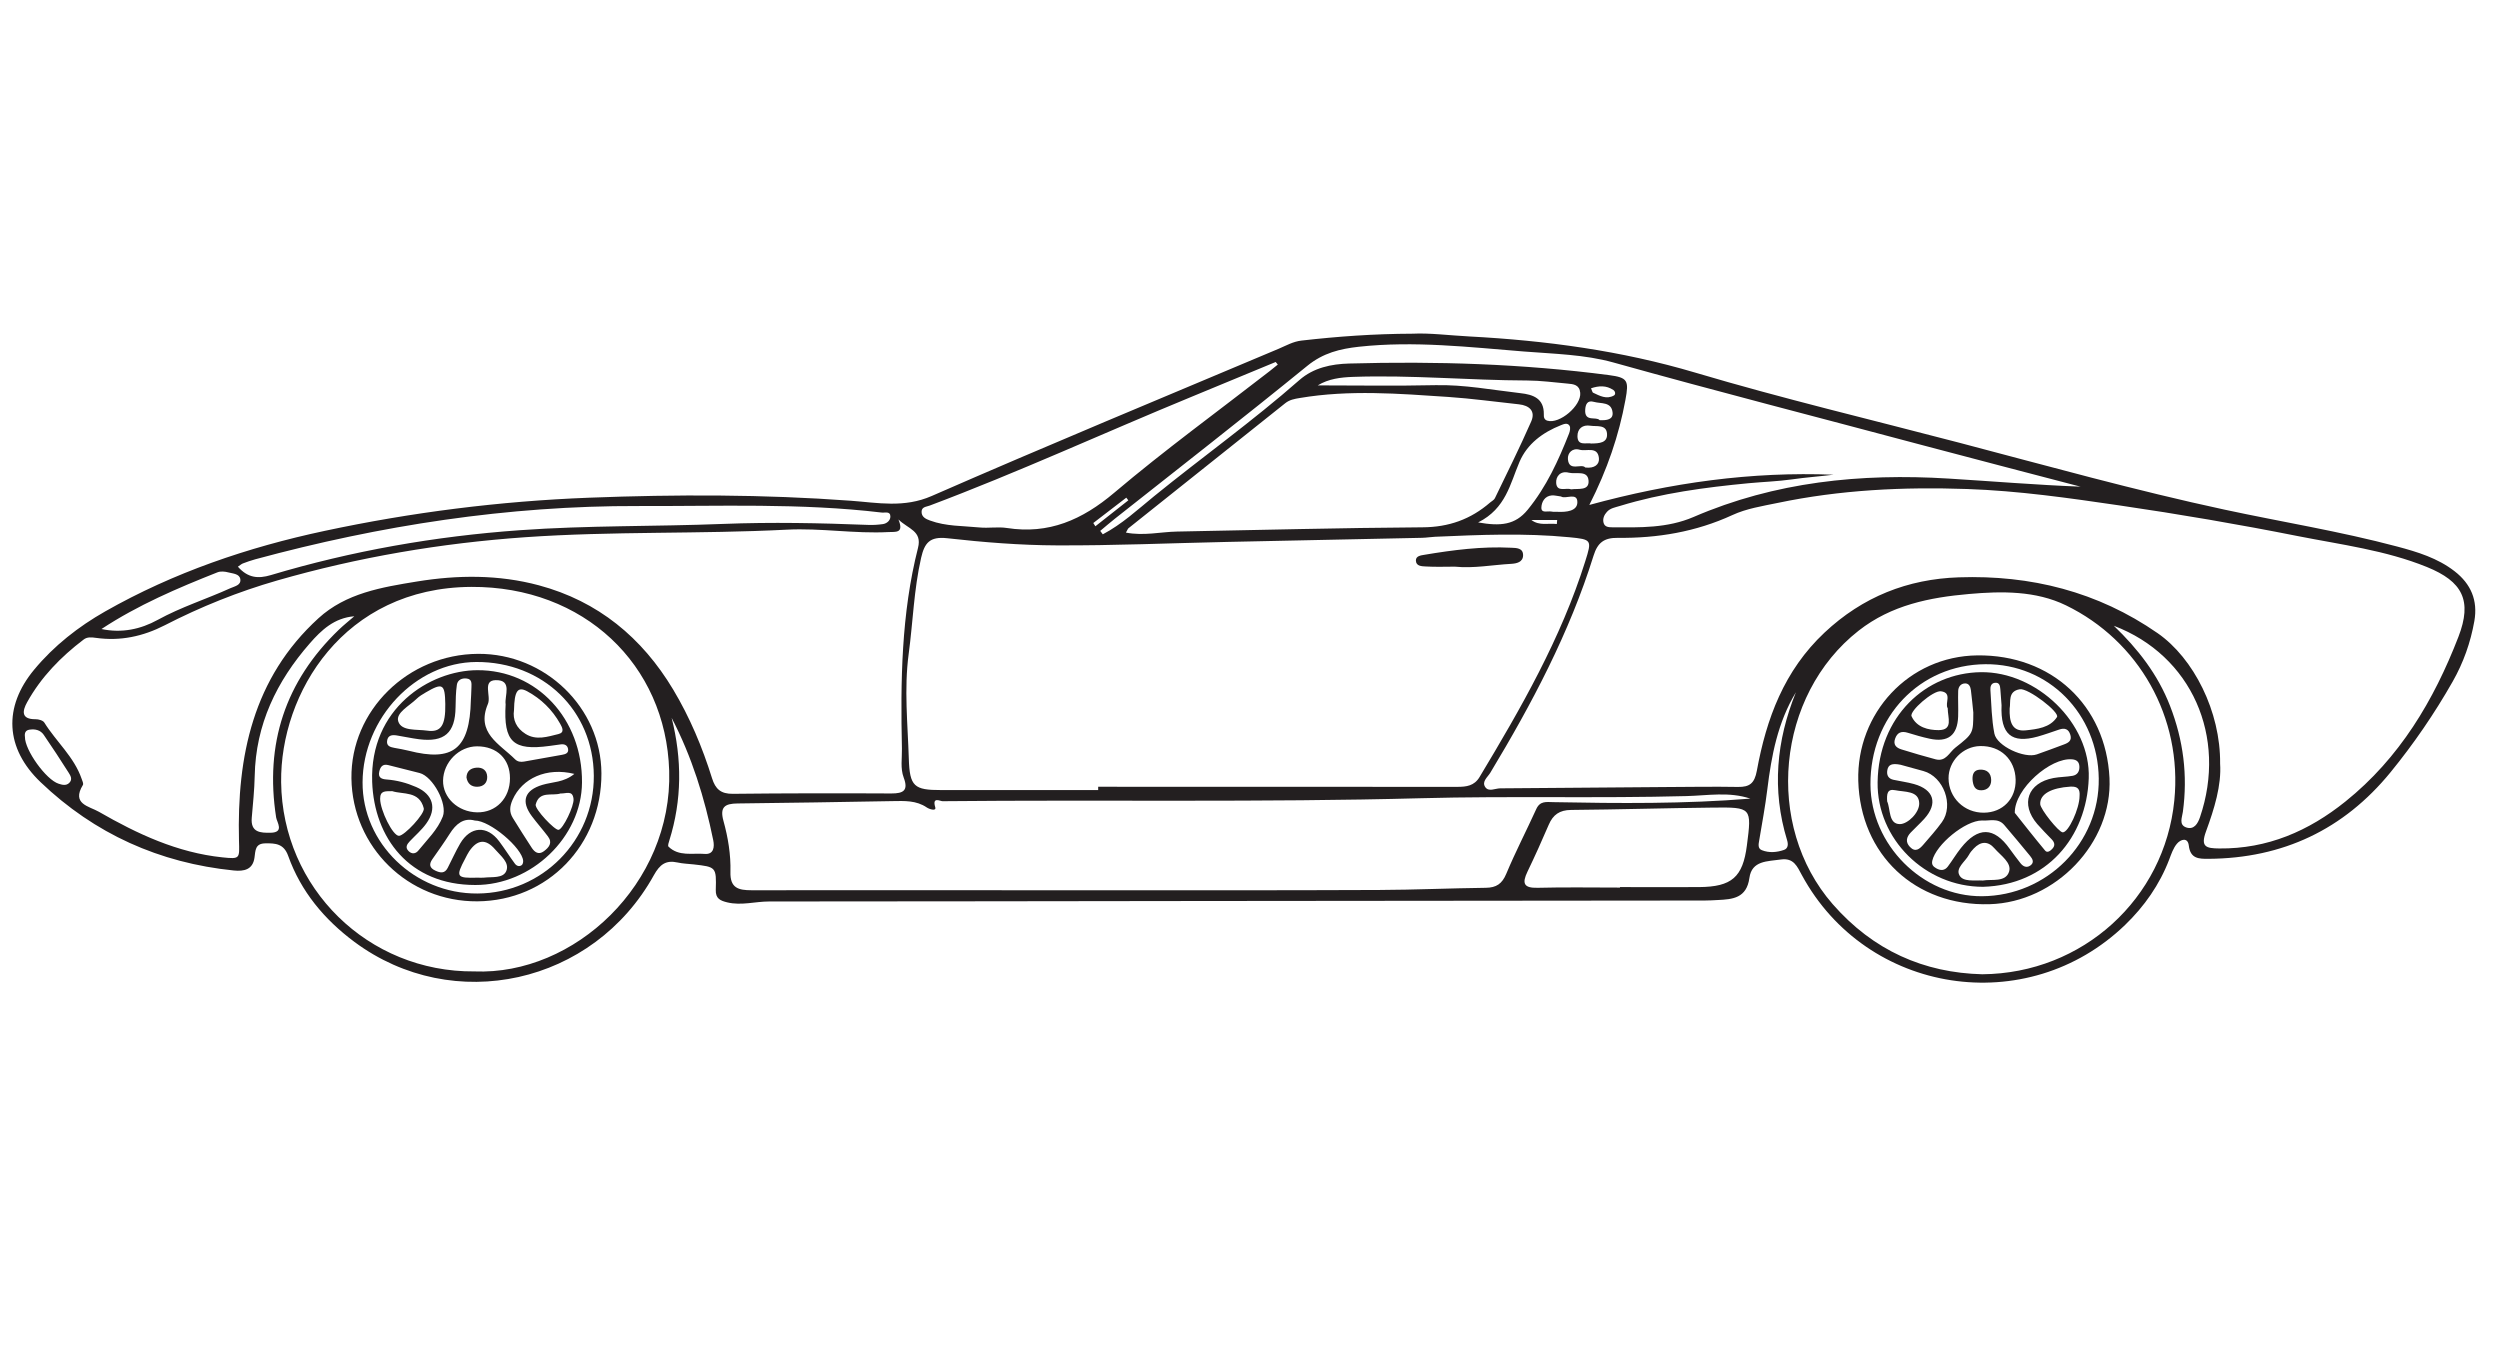 <?xml version="1.0" encoding="UTF-8"?>
<svg xmlns="http://www.w3.org/2000/svg" xmlns:xlink="http://www.w3.org/1999/xlink" width="215.716pt" height="116.024pt" viewBox="0 0 215.716 116.024" version="1.1">
<g id="surface1">
<path style=" stroke:none;fill-rule:evenodd;fill:rgb(13.73%,12.16%,12.549%);fill-opacity:1;" d="M 94.516 45.41 C 94.453 45.316 94.395 45.223 94.336 45.129 C 95.285 44.398 96.234 43.672 97.184 42.941 C 97.242 43.02 97.301 43.098 97.359 43.172 C 96.41 43.918 95.461 44.664 94.516 45.41 M 134.363 44.871 C 134.352 44.984 134.344 45.102 134.332 45.215 C 133.602 45.125 132.832 45.395 132.141 44.871 Z M 137.285 33.504 C 137.973 33.273 138.602 33.246 139.211 33.652 C 139.379 33.766 139.426 34.031 139.262 34.125 C 138.617 34.488 138.031 34.152 137.457 33.883 C 137.398 33.855 137.387 33.73 137.285 33.504 M 138.023 36.254 C 137.738 35.906 136.715 36.457 136.781 35.355 C 136.809 34.898 136.961 34.508 137.535 34.676 C 138.148 34.852 139.055 34.645 139.145 35.602 C 139.199 36.199 138.664 36.285 138.023 36.254 M 137.305 38.27 C 136.887 38.172 136.121 38.52 136.113 37.637 C 136.109 36.988 136.559 36.625 137.227 36.734 C 137.77 36.82 138.602 36.605 138.664 37.418 C 138.727 38.227 137.988 38.258 137.305 38.27 M 136.789 40.34 C 136.457 39.957 135.383 40.734 135.289 39.621 C 135.246 39.078 135.684 38.625 136.301 38.805 C 136.883 38.973 137.852 38.48 137.965 39.523 C 138.027 40.066 137.594 40.441 136.789 40.34 M 135.559 42.223 C 135.137 42.055 134.34 42.5 134.277 41.68 C 134.234 41.113 134.645 40.602 135.359 40.785 C 135.965 40.941 136.992 40.543 137.07 41.461 C 137.145 42.371 136.195 42.137 135.559 42.223 M 134.695 42.84 C 135.078 43.105 136.125 42.43 136.105 43.355 C 136.09 44.105 135.148 44.195 134.426 44.164 C 134.242 44.156 134.051 44.18 133.875 44.141 C 133.555 44.074 132.98 44.32 133 43.793 C 133.016 43.328 133.277 42.797 133.902 42.746 C 134.125 42.73 134.355 42.797 134.695 42.84 M 2.152 63.582 C 2.109 63.266 2.184 63.016 2.539 62.961 C 3.031 62.883 3.492 62.992 3.777 63.41 C 4.512 64.48 5.223 65.57 5.918 66.664 C 6.086 66.926 6.281 67.25 5.977 67.551 C 5.707 67.816 5.375 67.727 5.059 67.625 C 3.977 67.285 2.133 64.715 2.152 63.582 M 154.965 59.73 C 153.277 63.898 152.871 68.145 154.203 72.5 C 154.305 72.828 154.305 73.207 153.934 73.336 C 153.312 73.551 152.648 73.609 152.023 73.359 C 151.656 73.215 151.738 72.836 151.797 72.504 C 152.039 71.043 152.316 69.586 152.496 68.109 C 152.852 65.203 153.391 62.332 154.965 59.73 M 8.754 54.277 C 11.898 52.207 15.312 50.75 18.766 49.383 C 19.043 49.273 19.418 49.312 19.719 49.395 C 20.102 49.496 20.672 49.508 20.738 49.984 C 20.809 50.5 20.242 50.59 19.879 50.754 C 17.805 51.695 15.625 52.379 13.613 53.484 C 12.129 54.301 10.504 54.645 8.754 54.277 M 57.953 61.941 C 59.699 65.297 60.797 68.844 61.543 72.5 C 61.66 73.07 61.598 73.75 60.797 73.68 C 59.738 73.594 58.57 73.922 57.68 73.051 C 57.605 72.973 57.699 72.691 57.754 72.52 C 58.852 69.02 58.852 65.504 57.953 61.941 M 127.543 45.078 C 129.945 43.875 130.301 41.742 131.113 39.852 C 131.781 38.297 133.109 37.316 134.68 36.691 C 134.93 36.594 135.254 36.445 135.434 36.742 C 135.523 36.902 135.469 37.199 135.391 37.398 C 134.469 39.738 133.438 42.004 131.816 43.988 C 130.734 45.309 129.469 45.418 127.543 45.078 M 113.703 33.254 C 114.645 32.68 115.684 32.559 116.75 32.52 C 121.77 32.344 126.77 32.816 131.781 32.832 C 132.938 32.836 134.094 32.996 135.25 33.098 C 135.77 33.141 136.289 33.195 136.352 33.895 C 136.457 35.004 134.57 36.609 133.52 36.301 C 133.227 36.215 133.203 35.977 133.211 35.75 C 133.234 34.371 132.281 34.047 131.199 33.926 C 128.762 33.648 126.348 33.18 123.863 33.234 C 120.48 33.312 117.09 33.254 113.703 33.254 M 30.57 53.176 C 30.125 53.562 29.66 53.93 29.234 54.34 C 24.605 58.793 22.84 64.199 23.828 70.539 C 23.895 70.953 24.555 71.828 23.355 71.855 C 22.477 71.871 21.613 71.836 21.723 70.566 C 21.824 69.363 21.953 68.164 21.977 66.961 C 22.062 62.516 23.867 58.793 26.73 55.516 C 27.734 54.367 28.844 53.316 30.57 53.176 M 182.395 53.996 C 189.113 56.551 192.191 63.574 189.828 70.516 C 189.637 71.074 189.309 71.625 188.637 71.395 C 187.984 71.164 188.289 70.527 188.352 70.051 C 188.781 66.902 188.398 63.871 187.242 60.902 C 186.191 58.195 184.477 55.996 182.395 53.996 M 20.527 48.898 C 20.73 48.762 20.836 48.664 20.957 48.617 C 21.305 48.488 21.656 48.359 22.016 48.262 C 32.832 45.332 43.824 43.629 55.047 43.664 C 62.062 43.688 69.09 43.395 76.082 44.227 C 76.359 44.262 76.836 44.078 76.828 44.582 C 76.824 44.906 76.531 45.172 76.18 45.223 C 75.77 45.281 75.348 45.309 74.93 45.293 C 70.754 45.129 66.586 45.043 62.398 45.207 C 56.551 45.441 50.699 45.328 44.848 45.75 C 37.531 46.273 30.379 47.527 23.363 49.625 C 22.262 49.953 21.379 49.867 20.527 48.898 M 110.074 31.234 C 110.137 31.309 110.195 31.383 110.258 31.457 C 110.023 31.648 109.789 31.84 109.555 32.023 C 105.07 35.508 100.473 38.852 96.145 42.516 C 93.379 44.855 90.504 46.121 86.883 45.559 C 86.109 45.438 85.297 45.59 84.512 45.512 C 83.086 45.371 81.621 45.422 80.246 44.914 C 79.895 44.785 79.52 44.617 79.52 44.168 C 79.52 43.727 79.922 43.738 80.219 43.625 C 87.844 40.762 95.242 37.355 102.766 34.258 C 105.203 33.254 107.641 32.242 110.074 31.234 M 139.781 76.543 L 139.781 76.586 C 137.414 76.586 135.047 76.543 132.68 76.605 C 131.461 76.637 131.324 76.207 131.797 75.219 C 132.441 73.883 133.051 72.527 133.637 71.16 C 134.008 70.297 134.57 69.898 135.555 69.887 C 139.641 69.852 143.719 69.727 147.805 69.684 C 151.156 69.648 151.156 69.68 150.734 72.945 C 150.383 75.688 149.434 76.523 146.605 76.543 C 144.332 76.559 142.059 76.543 139.781 76.543 M 95.156 46.105 C 95.082 46.008 95.008 45.906 94.934 45.809 C 95.355 45.457 95.77 45.098 96.199 44.758 C 101.742 40.371 107.328 36.027 112.809 31.562 C 114.172 30.453 115.625 30.098 117.266 29.918 C 122.023 29.402 126.746 29.949 131.469 30.328 C 134.062 30.535 136.738 30.586 139.215 31.277 C 148.09 33.758 157.016 36.043 165.918 38.422 C 170.449 39.629 174.988 40.801 179.523 41.992 C 175.703 41.844 171.918 41.527 168.125 41.293 C 160.543 40.828 153.168 41.57 146.129 44.609 C 143.879 45.578 141.504 45.516 139.129 45.5 C 138.809 45.496 138.441 45.488 138.355 45.066 C 138.285 44.727 138.43 44.418 138.652 44.172 C 138.945 43.84 139.375 43.781 139.777 43.656 C 143.398 42.547 147.129 42.055 150.883 41.695 C 152.133 41.578 153.391 41.539 154.633 41.363 C 155.82 41.191 157.016 41.109 158.207 40.961 C 151.137 40.68 144.211 41.637 137.137 43.57 C 138.691 40.512 139.688 37.574 140.254 34.496 C 140.562 32.832 140.457 32.582 138.836 32.367 C 131.391 31.391 123.91 31.16 116.414 31.367 C 114.879 31.41 113.34 31.723 112.117 32.797 C 108.094 36.336 103.73 39.445 99.578 42.82 C 98.16 43.977 96.793 45.246 95.156 46.105 M 97.152 45.957 C 97.285 45.727 97.312 45.625 97.379 45.574 C 101.883 41.977 106.391 38.387 110.898 34.793 C 111.277 34.492 111.691 34.418 112.168 34.34 C 116.43 33.621 120.699 33.965 124.961 34.25 C 127 34.387 129.027 34.672 131.059 34.887 C 131.973 34.984 132.516 35.48 132.117 36.379 C 131.137 38.609 130.051 40.793 128.988 42.992 C 128.914 43.145 128.719 43.238 128.578 43.359 C 126.902 44.812 125.008 45.488 122.742 45.5 C 115.68 45.547 108.617 45.734 101.555 45.867 C 100.129 45.895 98.711 46.254 97.152 45.957 M 171.043 84.066 C 166.016 83.941 161.637 82.023 158.133 78.012 C 152.207 71.215 153.27 59.988 160.375 54.418 C 163.203 52.203 166.508 51.551 169.895 51.254 C 172.715 51.004 175.656 50.965 178.266 52.234 C 184.531 55.281 188.332 61.875 187.613 69.078 C 186.773 77.531 179.719 83.996 171.043 84.066 M 40.934 83.82 C 31.766 83.895 24.363 76.641 24.258 67.488 C 24.172 59.816 29.648 50.699 40.664 50.641 C 50.359 50.59 57.465 57.328 57.742 66.508 C 58.039 76.277 49.543 84.172 40.934 83.82 M 151.031 68.91 C 145.375 69.371 139.715 69.324 134.051 69.215 C 133.41 69.203 132.883 69.094 132.555 69.82 C 131.707 71.684 130.762 73.504 129.973 75.391 C 129.609 76.262 129.117 76.594 128.203 76.605 C 125.141 76.641 122.074 76.781 119.012 76.793 C 110.73 76.828 102.449 76.82 94.172 76.82 C 84.398 76.82 74.629 76.797 64.855 76.816 C 63.703 76.82 62.988 76.621 63.027 75.234 C 63.066 73.746 62.82 72.254 62.422 70.824 C 62.098 69.637 62.539 69.34 63.637 69.328 C 68.094 69.285 72.555 69.199 77.012 69.125 C 78.035 69.109 79.059 69.051 79.973 69.676 C 80.176 69.816 80.816 70.031 80.699 69.652 C 80.41 68.707 81.141 69.137 81.324 69.133 C 95.094 68.996 108.863 69.246 122.637 68.875 C 130.262 68.672 137.895 68.898 145.523 68.691 C 147.352 68.645 149.203 68.297 151.031 68.91 M 77.523 44.824 C 78.367 45.648 79.586 45.805 79.211 47.277 C 77.766 52.965 77.699 58.777 77.824 64.602 C 77.84 65.434 77.676 66.293 77.977 67.094 C 78.395 68.203 77.965 68.469 76.906 68.465 C 72.348 68.441 67.785 68.445 63.227 68.496 C 62.203 68.504 61.73 68.09 61.438 67.148 C 60.605 64.477 59.52 61.891 58.082 59.492 C 55.398 55.016 51.605 51.875 46.496 50.504 C 43.027 49.574 39.504 49.602 35.98 50.176 C 32.938 50.672 29.855 51.176 27.477 53.348 C 21.82 58.508 20.441 65.266 20.621 72.52 C 20.66 74.086 20.75 74.141 19.18 73.977 C 15.297 73.57 11.855 71.957 8.535 70.047 C 7.691 69.562 6.148 69.383 7.152 67.734 C 7.223 67.617 7.105 67.371 7.043 67.199 C 6.391 65.305 4.848 63.996 3.824 62.348 C 3.707 62.16 3.324 62.055 3.066 62.059 C 1.789 62.07 1.938 61.324 2.336 60.602 C 3.539 58.43 5.242 56.684 7.211 55.188 C 7.531 54.941 7.895 54.988 8.277 55.039 C 10.375 55.336 12.332 54.918 14.215 53.953 C 17.324 52.355 20.57 51.051 23.926 50.086 C 30.914 48.078 38.031 46.867 45.312 46.355 C 52.84 45.828 60.371 46.09 67.895 45.703 C 70.828 45.551 73.742 46.066 76.672 45.91 C 77.266 45.879 78.027 46.047 77.523 44.824 M 94.758 67.887 C 94.758 67.984 94.758 68.078 94.758 68.172 C 90.242 68.172 85.727 68.164 81.211 68.172 C 78.875 68.176 78.492 67.867 78.418 65.461 C 78.324 62.453 78.004 59.441 78.406 56.43 C 78.777 53.664 78.855 50.871 79.48 48.133 C 79.777 46.844 80.223 46.277 81.723 46.441 C 84.859 46.793 88.023 47.047 91.18 47.059 C 96.062 47.082 100.945 46.867 105.828 46.762 C 111.457 46.637 117.086 46.527 122.715 46.406 C 123.086 46.398 123.453 46.332 123.824 46.316 C 127.684 46.145 131.547 45.984 135.398 46.355 C 137.367 46.543 137.363 46.594 136.789 48.422 C 134.695 55.094 131.238 61.102 127.664 67.051 C 127.207 67.812 126.527 67.895 125.746 67.895 C 115.418 67.887 105.086 67.887 94.758 67.887 M 191.566 65.891 C 191.613 61.406 189.289 56.797 186.172 54.633 C 181 51.047 175.215 49.605 169.02 49.816 C 164.617 49.961 160.727 51.488 157.426 54.59 C 153.941 57.867 152.414 62.008 151.59 66.512 C 151.391 67.586 150.977 67.918 149.965 67.902 C 147.922 67.867 145.871 67.898 143.824 67.91 C 139.031 67.941 134.238 67.98 129.445 68.023 C 129 68.027 128.445 68.359 128.148 67.902 C 127.844 67.434 128.363 67.055 128.594 66.676 C 132.18 60.723 135.426 54.605 137.504 47.941 C 137.855 46.812 138.422 46.395 139.59 46.41 C 143.012 46.445 146.328 45.895 149.477 44.445 C 150.703 43.879 152.055 43.672 153.375 43.398 C 158.777 42.266 164.227 42.004 169.734 42.195 C 174.164 42.348 178.535 42.973 182.898 43.613 C 188.051 44.367 193.188 45.246 198.293 46.262 C 202.027 47 205.836 47.477 209.402 48.922 C 212.492 50.176 213.336 51.82 212.129 54.949 C 210.008 60.438 207.051 65.41 202.379 69.16 C 199.211 71.707 195.652 73.254 191.492 73.211 C 190.371 73.199 189.852 73.09 190.348 71.742 C 191.066 69.781 191.691 67.762 191.566 65.891 M 121.895 28.793 C 118.504 28.805 115.398 29.035 112.301 29.387 C 111.578 29.469 110.977 29.82 110.34 30.09 C 100.348 34.305 90.328 38.449 80.395 42.797 C 78.004 43.844 75.742 43.379 73.418 43.207 C 65.891 42.652 58.363 42.656 50.824 42.945 C 43.125 43.242 35.52 44.203 28.008 45.809 C 21.379 47.223 14.988 49.398 9.074 52.758 C 6.766 54.07 4.664 55.715 2.949 57.781 C 0.266 61.012 0.449 64.57 3.5 67.488 C 8.172 71.957 13.758 74.461 20.184 75.113 C 21.059 75.199 21.809 75.039 21.957 74.016 C 22.047 73.398 22 72.781 22.891 72.77 C 23.77 72.754 24.492 72.797 24.867 73.852 C 25.965 76.926 27.992 79.344 30.578 81.27 C 39.109 87.613 51.203 84.934 56.418 75.52 C 56.93 74.598 57.449 74.195 58.469 74.422 C 58.922 74.523 59.391 74.535 59.852 74.586 C 61.785 74.805 61.82 74.809 61.762 76.785 C 61.738 77.555 62.172 77.719 62.754 77.863 C 63.969 78.156 65.164 77.785 66.367 77.785 C 78.426 77.781 90.484 77.762 102.543 77.746 C 117.395 77.73 132.242 77.719 147.094 77.703 C 147.465 77.703 147.84 77.68 148.211 77.66 C 149.512 77.598 150.707 77.5 150.949 75.758 C 151.156 74.242 152.512 74.332 153.66 74.164 C 154.777 74.004 155.07 74.762 155.48 75.516 C 161.07 85.82 174.922 87.961 183.375 79.801 C 185.023 78.211 186.34 76.34 187.172 74.168 C 187.352 73.691 187.523 73.176 187.84 72.801 C 188.152 72.426 188.777 72.219 188.863 72.957 C 188.996 74.113 189.754 74.109 190.57 74.105 C 196.965 74.062 202.227 71.586 206.27 66.637 C 208.27 64.184 210.062 61.574 211.629 58.816 C 212.562 57.176 213.176 55.438 213.504 53.586 C 213.816 51.801 213.207 50.387 211.801 49.293 C 210.332 48.152 208.594 47.625 206.832 47.156 C 201.926 45.848 196.914 45.043 191.957 43.977 C 184.27 42.324 176.688 40.207 169.082 38.207 C 161.477 36.211 153.816 34.395 146.277 32.152 C 139.883 30.254 133.391 29.383 126.777 29.031 C 125.059 28.941 123.348 28.719 121.895 28.793 "/>
<path style=" stroke:none;fill-rule:evenodd;fill:rgb(13.73%,12.16%,12.549%);fill-opacity:1;" d="M 125.531 48.895 C 127.164 49.059 128.773 48.742 130.395 48.652 C 130.855 48.625 131.41 48.512 131.422 47.922 C 131.434 47.273 130.84 47.281 130.391 47.262 C 127.871 47.133 125.383 47.457 122.906 47.871 C 122.609 47.922 122.164 47.965 122.172 48.367 C 122.184 48.867 122.691 48.859 123.023 48.879 C 123.855 48.93 124.695 48.895 125.531 48.895 "/>
<path style=" stroke:none;fill-rule:evenodd;fill:rgb(13.73%,12.16%,12.549%);fill-opacity:1;" d="M 41.195 77.098 C 35.77 77.133 31.254 72.754 31.285 67.492 C 31.316 61.961 35.875 57.145 41.102 57.121 C 46.859 57.098 51.203 61.305 51.238 66.938 C 51.273 72.531 46.789 77.066 41.195 77.098 M 41.188 77.773 C 47.254 77.73 51.922 72.914 51.895 66.727 C 51.871 61.062 47.035 56.379 41.246 56.418 C 35.195 56.453 30.254 61.312 30.324 67.156 C 30.398 73.094 35.23 77.816 41.188 77.773 "/>
<path style=" stroke:none;fill-rule:evenodd;fill:rgb(13.73%,12.16%,12.549%);fill-opacity:1;" d="M 171.316 57.312 C 176.754 57.273 181.02 61.57 181.094 67.176 C 181.168 72.727 176.633 77.297 171.012 77.332 C 165.887 77.363 161.426 72.895 161.395 67.695 C 161.359 61.844 165.645 57.355 171.316 57.312 M 160.344 67.375 C 160.52 73.758 165.258 78.207 171.684 78.02 C 177.367 77.855 182.289 72.746 182.02 67.133 C 181.715 60.844 176.996 56.477 170.617 56.551 C 164.695 56.617 160.184 61.535 160.344 67.375 "/>
<path style=" stroke:none;fill-rule:evenodd;fill:rgb(13.73%,12.16%,12.549%);fill-opacity:1;" d="M 48.371 68.465 C 48.836 68.496 49.406 68.148 49.488 68.934 C 49.555 69.531 48.582 71.547 48.195 71.605 C 47.875 71.656 46.121 69.812 46.223 69.418 C 46.535 68.207 47.648 68.703 48.371 68.465 M 41.227 75.73 C 39.375 75.785 39.297 75.668 40.148 74.07 C 40.258 73.863 40.355 73.648 40.484 73.457 C 41.188 72.43 41.914 72.352 42.727 73.297 C 43.191 73.84 43.992 74.434 43.684 75.16 C 43.41 75.805 42.465 75.648 41.781 75.727 C 41.602 75.75 41.41 75.73 41.227 75.73 M 33.844 68.266 C 34.785 68.57 36.184 68.223 36.566 69.746 C 36.68 70.207 34.891 72.121 34.426 72.121 C 33.891 72.125 32.809 69.922 32.801 68.93 C 32.793 68.188 33.281 68.281 33.844 68.266 M 38.422 60.742 C 38.453 62.582 38.062 63.223 36.848 63.043 C 35.965 62.914 34.633 63.109 34.363 62.242 C 34.133 61.504 35.324 60.91 35.945 60.301 C 36.172 60.078 36.461 59.91 36.738 59.746 C 38.199 58.891 38.391 59.008 38.422 60.742 M 40.969 70.801 C 42.285 70.797 45.051 73.164 45.141 74.273 C 45.152 74.395 45.109 74.574 45.027 74.641 C 44.805 74.82 44.562 74.707 44.426 74.52 C 43.957 73.887 43.539 73.215 43.066 72.586 C 42.027 71.203 40.586 71.285 39.707 72.785 C 39.309 73.465 38.992 74.191 38.629 74.891 C 38.371 75.391 37.992 75.324 37.566 75.125 C 37.059 74.891 37 74.574 37.309 74.133 C 37.816 73.41 38.332 72.691 38.801 71.949 C 39.344 71.086 40.012 70.539 40.969 70.801 M 44.352 61.27 C 44.387 59.609 44.672 59.211 45.488 59.648 C 46.691 60.297 47.656 61.242 48.332 62.445 C 48.508 62.762 48.754 63.203 48.184 63.34 C 47.246 63.566 46.273 63.91 45.344 63.324 C 44.562 62.832 44.223 62.109 44.352 61.27 M 33.512 66.02 C 34.414 66.246 35.316 66.469 36.215 66.703 C 37.355 67.004 38.629 69.371 38.207 70.457 C 37.758 71.605 36.859 72.449 36.102 73.387 C 35.875 73.672 35.543 73.727 35.25 73.434 C 34.938 73.117 35.121 72.844 35.359 72.59 C 35.84 72.082 36.379 71.621 36.781 71.062 C 37.723 69.758 37.363 68.535 35.902 67.906 C 35.09 67.551 34.238 67.324 33.344 67.258 C 32.934 67.23 32.598 67.102 32.727 66.57 C 32.824 66.148 33.035 65.895 33.512 66.02 M 49.559 66.777 C 48.641 67.527 47.668 67.461 46.801 67.723 C 45.258 68.184 44.934 69.145 45.895 70.43 C 46.336 71.023 46.832 71.578 47.277 72.168 C 47.699 72.723 47.375 73.117 46.93 73.449 C 46.477 73.785 46.137 73.539 45.887 73.16 C 45.328 72.309 44.789 71.445 44.254 70.586 C 43.93 70.07 43.977 69.578 44.227 69.012 C 45.051 67.145 47.168 66.184 49.559 66.777 M 43.629 60.773 C 43.438 64.02 44.273 64.793 47.418 64.363 C 47.738 64.32 48.062 64.273 48.383 64.23 C 48.699 64.188 48.957 64.289 49.016 64.617 C 49.086 64.996 48.777 65.078 48.5 65.129 C 47.406 65.332 46.309 65.523 45.211 65.715 C 44.93 65.762 44.66 65.734 44.438 65.512 C 43.113 64.188 41.043 63.238 42.102 60.734 C 42.391 60.051 41.598 58.711 42.773 58.688 C 44.25 58.66 43.516 60.047 43.629 60.773 M 40.629 60.422 C 40.535 64.641 39.074 65.754 35.262 64.777 C 34.855 64.672 34.441 64.609 34.031 64.531 C 33.699 64.465 33.355 64.391 33.398 63.949 C 33.449 63.441 33.824 63.391 34.227 63.457 C 34.867 63.559 35.504 63.703 36.148 63.785 C 38.348 64.066 39.281 63.238 39.309 61.031 C 39.32 60.383 39.328 59.727 39.422 59.086 C 39.484 58.668 39.852 58.492 40.27 58.547 C 40.73 58.602 40.688 58.969 40.68 59.293 C 40.668 59.758 40.641 60.223 40.629 60.422 M 44.004 67.152 C 44.004 68.879 42.797 70.129 41.16 70.094 C 39.52 70.062 38.207 68.832 38.23 67.352 C 38.258 65.758 39.613 64.398 41.168 64.398 C 42.883 64.398 44.008 65.492 44.004 67.152 M 41.012 76.363 C 45.863 76.379 50.184 72.23 50.219 67.52 C 50.258 62.02 46.32 57.805 41.191 57.828 C 37.059 57.844 31.895 61.145 32.113 67.465 C 32.285 72.293 35.312 76.367 41.012 76.363 "/>
<path style=" stroke:none;fill-rule:evenodd;fill:rgb(13.73%,12.16%,12.549%);fill-opacity:1;" d="M 162.836 69.148 C 162.797 68.539 162.824 68.039 163.527 68.184 C 164.34 68.355 165.57 68.207 165.602 69.305 C 165.629 70.125 164.609 71.105 163.941 71.109 C 162.934 71.117 163.137 69.801 162.836 69.148 M 168.062 61.109 C 168.059 61.926 168.566 62.992 167.277 63 C 166.398 63 165.375 62.77 164.941 61.801 C 164.742 61.359 166.797 59.559 167.477 59.648 C 168.492 59.777 167.781 60.703 168.062 61.109 M 179.438 68.684 C 179.434 69.777 178.477 71.844 177.984 71.82 C 177.641 71.809 176.062 69.832 176.043 69.387 C 176 68.516 177.012 67.973 178.656 67.875 C 179.32 67.84 179.48 68.121 179.438 68.684 M 171.094 75.977 C 170.328 75.934 169.402 76.117 169.074 75.531 C 168.723 74.895 169.574 74.352 169.891 73.762 C 169.996 73.559 170.152 73.379 170.312 73.211 C 170.898 72.598 171.531 72.543 172.098 73.203 C 172.629 73.82 173.613 74.445 173.352 75.227 C 173.039 76.152 171.855 75.844 171.094 75.977 M 173.406 61.133 C 173.516 60.57 173.227 59.645 174.285 59.473 C 175 59.355 177.758 61.465 177.488 61.875 C 176.891 62.797 175.77 62.914 174.793 63.02 C 173.582 63.148 173.371 62.242 173.406 61.133 M 173.848 70.137 C 173.816 68.07 176.941 65.344 178.801 65.52 C 179.184 65.555 179.398 65.734 179.422 66.117 C 179.449 66.543 179.262 66.863 178.844 66.941 C 178.297 67.039 177.734 67.031 177.191 67.133 C 174.957 67.551 174.312 69.387 175.789 71.105 C 176.184 71.559 176.609 71.984 177.027 72.418 C 177.297 72.695 177.355 72.973 177.066 73.262 C 176.898 73.434 176.648 73.613 176.469 73.398 C 175.527 72.27 174.621 71.109 173.848 70.137 M 172.707 60.848 C 172.602 63.395 173.594 64.172 175.816 63.559 C 176.441 63.383 177.055 63.16 177.672 62.953 C 178.148 62.789 178.492 62.891 178.645 63.414 C 178.789 63.902 178.484 64.09 178.109 64.23 C 177.324 64.523 176.539 64.82 175.75 65.094 C 174.68 65.469 172.297 64.379 172.086 63.293 C 171.848 62.066 171.832 60.797 171.746 59.547 C 171.727 59.273 171.785 58.949 172.145 58.914 C 172.527 58.875 172.578 59.18 172.602 59.469 C 172.645 60.027 172.688 60.582 172.707 60.848 M 171.02 70.797 C 171.633 70.855 172.387 70.543 172.934 71.18 C 173.691 72.059 174.426 72.957 175.168 73.852 C 175.391 74.121 175.555 74.43 175.184 74.688 C 174.859 74.91 174.559 74.762 174.336 74.477 C 174.02 74.07 173.711 73.664 173.414 73.25 C 172.062 71.34 170.676 71.309 169.195 73.18 C 168.793 73.688 168.461 74.25 168.07 74.773 C 167.805 75.125 167.449 75.141 167.078 74.926 C 166.816 74.777 166.652 74.617 166.73 74.266 C 167.047 72.879 169.57 70.797 171.02 70.797 M 163.992 65.988 C 164.438 66.113 165.199 66.324 165.965 66.531 C 167.711 67.016 168.617 69.477 167.559 70.941 C 167.07 71.621 166.504 72.246 165.961 72.879 C 165.637 73.254 165.273 73.574 164.801 73.078 C 164.395 72.652 164.5 72.23 164.863 71.844 C 165.25 71.438 165.664 71.066 166.039 70.652 C 167.234 69.332 166.883 68.137 165.152 67.652 C 164.57 67.488 163.965 67.414 163.375 67.285 C 162.93 67.188 162.773 66.871 162.852 66.445 C 162.934 65.992 163.23 65.836 163.992 65.988 M 170.27 61.48 C 170.262 63.277 170.273 63.293 168.715 64.516 C 168.199 64.918 167.898 65.75 167.02 65.52 C 166.035 65.258 165.055 64.969 164.082 64.668 C 163.645 64.535 163.332 64.281 163.52 63.742 C 163.707 63.199 164.07 63.059 164.613 63.227 C 165.234 63.418 165.859 63.602 166.492 63.738 C 168.082 64.086 168.902 63.449 168.961 61.832 C 168.988 61.094 168.938 60.352 168.965 59.609 C 168.98 59.262 169.188 58.973 169.57 58.969 C 169.914 58.969 170.023 59.273 170.062 59.551 C 170.148 60.191 170.199 60.836 170.27 61.48 M 171.176 70.125 C 169.484 70.137 168.145 68.832 168.133 67.156 C 168.125 65.68 169.371 64.406 170.859 64.375 C 172.617 64.336 173.879 65.531 173.922 67.27 C 173.961 68.918 172.816 70.113 171.176 70.125 M 171.109 76.52 C 176.586 76.363 180.047 72.266 180.23 67.156 C 180.398 62.395 175.738 57.938 170.926 58 C 166.152 58.062 162.094 61.824 162.012 67.488 C 161.941 72.402 166.109 76.52 171.109 76.52 "/>
<path style=" stroke:none;fill-rule:evenodd;fill:rgb(13.73%,12.16%,12.549%);fill-opacity:1;" d="M 40.25 67.078 C 40.336 67.621 40.676 67.898 41.184 67.887 C 41.707 67.879 42.055 67.562 42.039 67.027 C 42.023 66.484 41.656 66.203 41.129 66.238 C 40.633 66.273 40.27 66.516 40.25 67.078 "/>
<path style=" stroke:none;fill-rule:evenodd;fill:rgb(13.73%,12.16%,12.549%);fill-opacity:1;" d="M 170.203 67.266 C 170.246 67.758 170.383 68.211 170.973 68.191 C 171.496 68.18 171.82 67.836 171.812 67.305 C 171.805 66.707 171.445 66.383 170.844 66.41 C 170.32 66.434 170.18 66.801 170.203 67.266 "/>
</g>
</svg>

